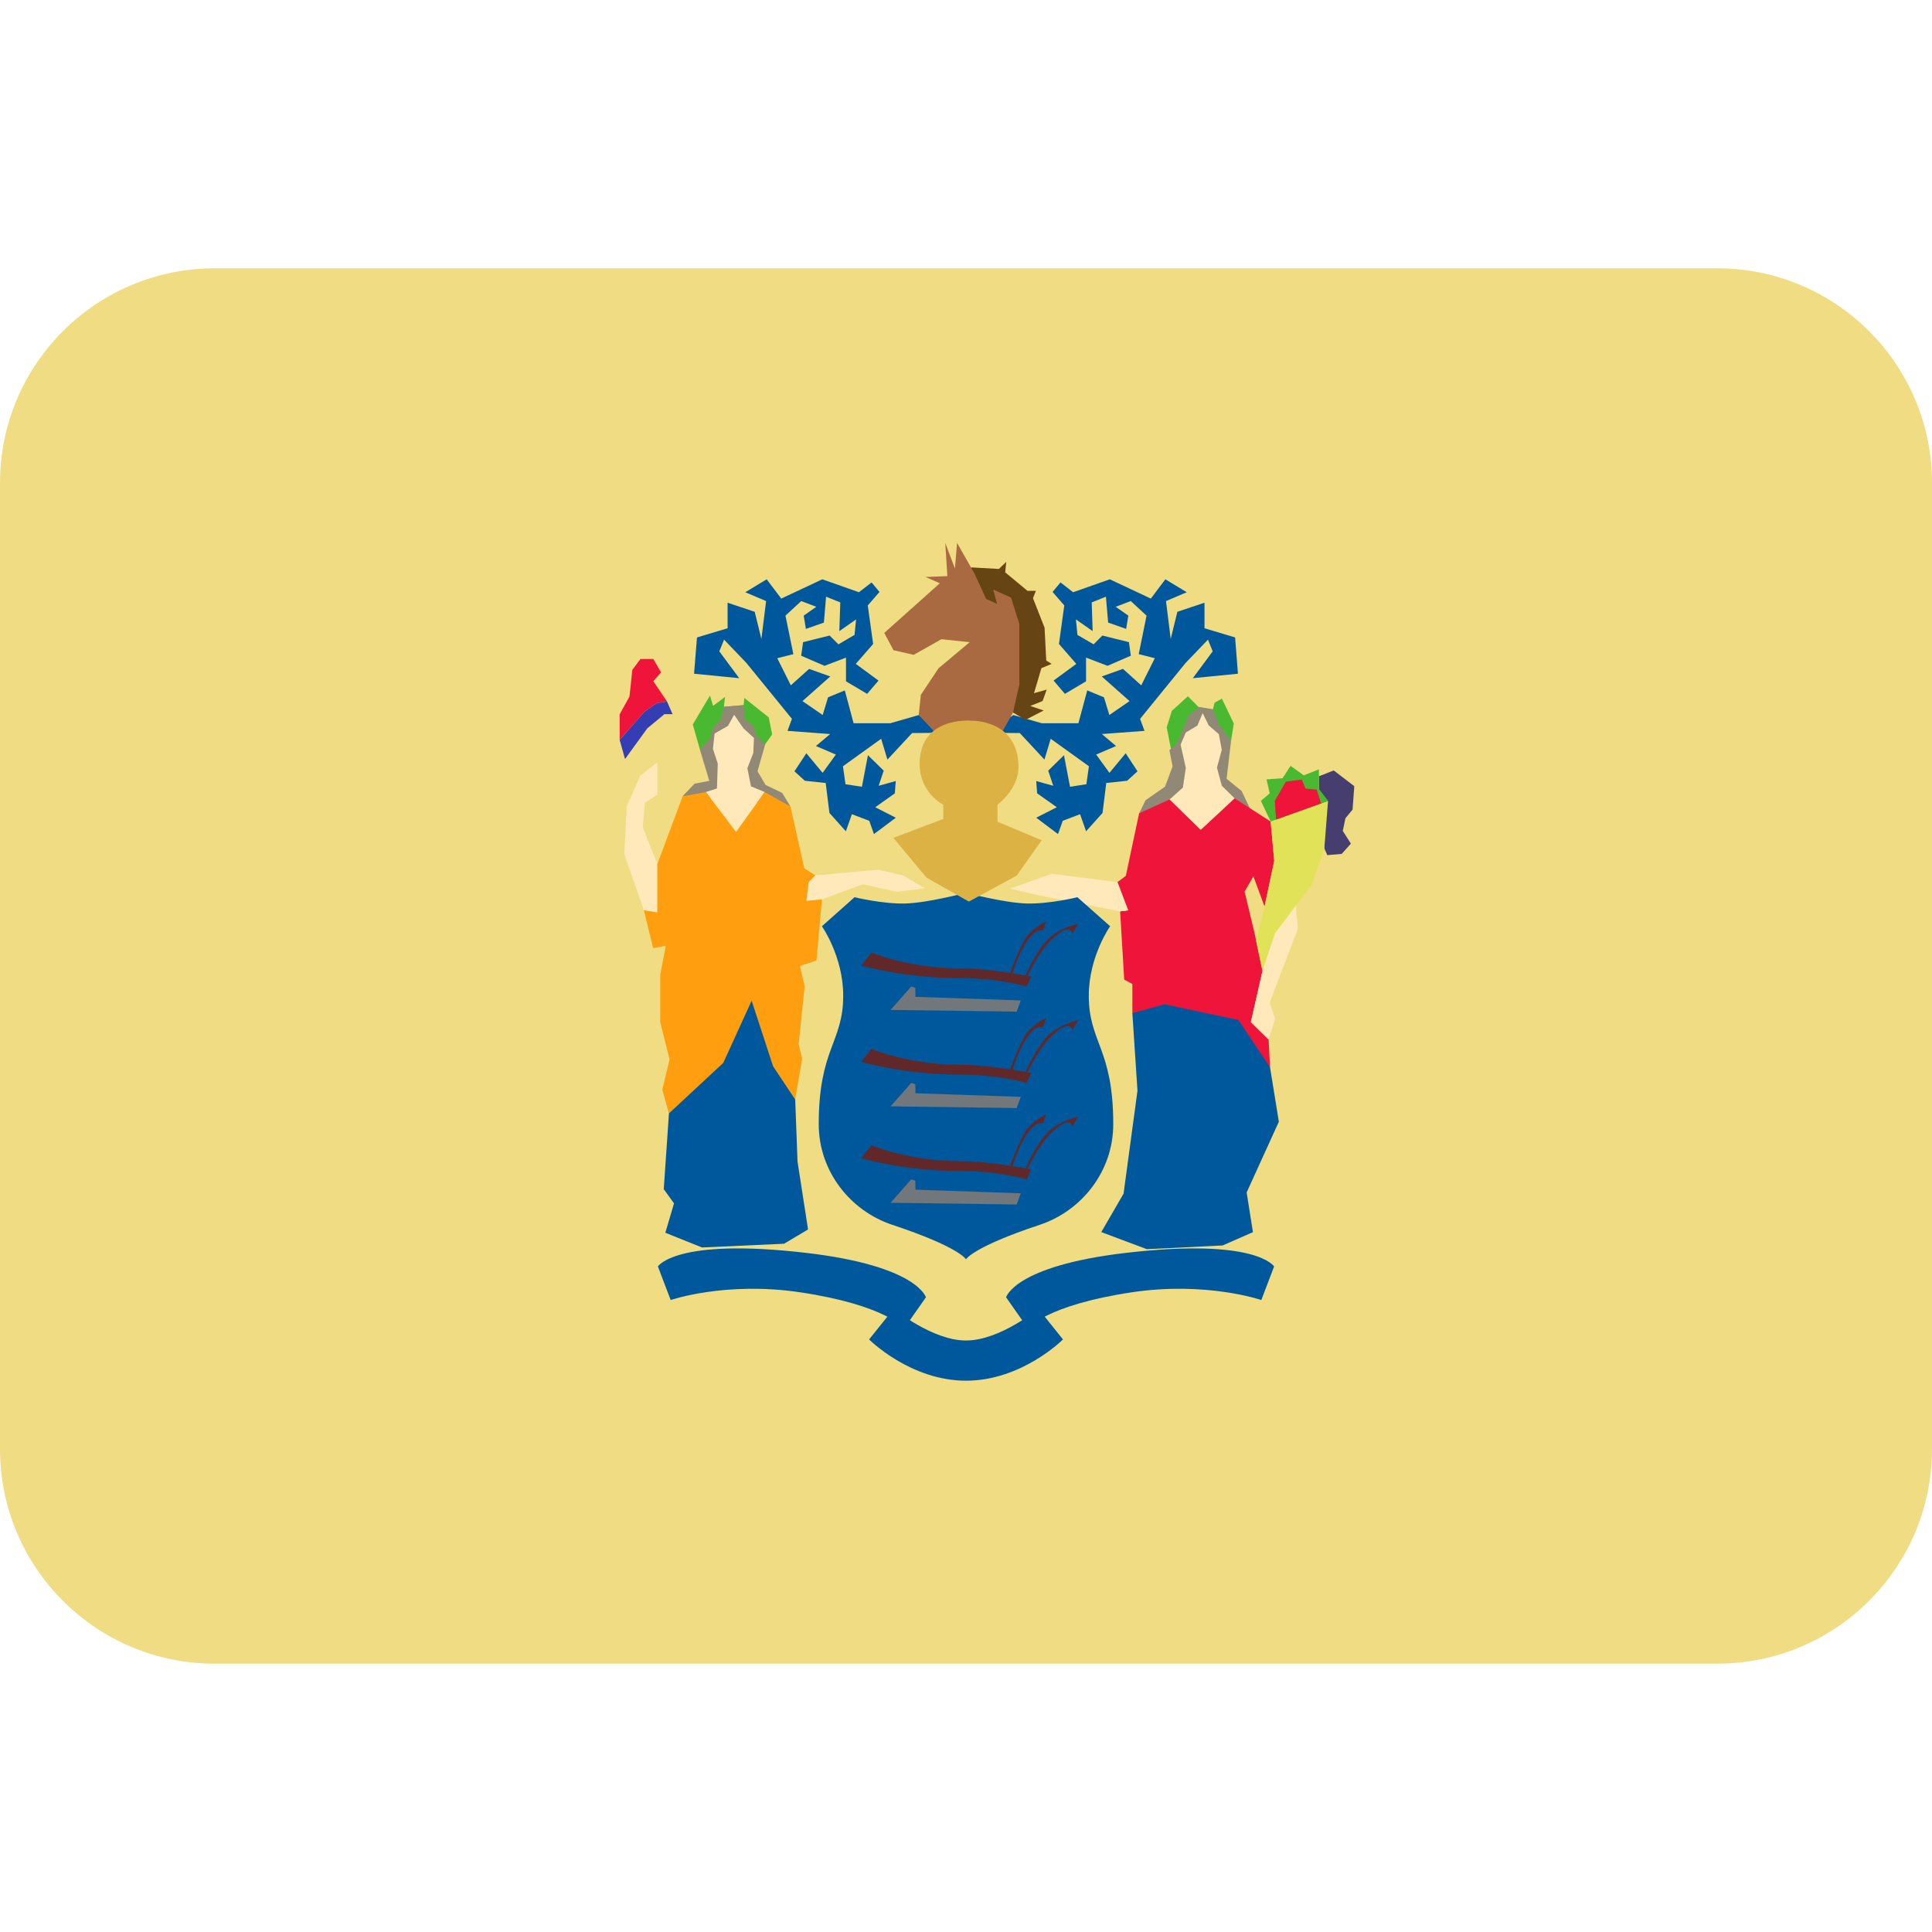 <svg xmlns="http://www.w3.org/2000/svg" viewBox="0 0 45 45"><path fill="#f0dc82" d="m 5,6.25 c -2.761,0 -5,2.239 -5,5 v 22.5 c 0,2.761 2.239,5 5,5 h 35 c 2.761,0 5,-2.239 5,-5 v -22.5 c 0,-2.761 -2.239,-5 -5,-5 z"/><path fill="#4ab932" d="m 28.674,17.252 0.064,-0.399 -0.278,-0.581 -0.169,0.095 -0.04,0.155 -0.333,-0.054 -0.25,-0.25 -0.374,0.34 -0.119,0.383 0.098,0.5 z"/><path fill="#918876" d="m 29.111,18.824 -0.191,-0.4 -0.35,-0.284 0.104,-0.887 -0.279,-0.372 -0.142,-0.357 -0.334,-0.055 -0.235,0.196 -0.26,0.642 -0.186,0.166 0.074,0.378 -0.176,0.471 -0.456,0.319 -0.146,0.304 z"/><path fill="#ef1439" d="m 26.375,23.596 v -0.677 l -0.19,-0.102 -0.095,-1.589 0.188,-0.024 -0.25,-0.657 L 26.223,20.4 26.532,18.944 27.242,18.62 l 0.725,0.706 0.79,-0.73 0.839,0.539 0.084,0.916 -0.226,1.064 -0.26,-0.705 -0.205,0.357 0.229,0.955 0.188,0.892 -0.27,1.191 0.412,0.406 0.034,0.649 z"/><path fill="#00589c" d="m 25.651,28.698 1.062,0.398 1.765,-0.087 0.705,-0.31 -0.146,-0.925 0.75,-1.647 -0.205,-1.264 -0.736,-1.104 -1.72,-0.367 -0.751,0.206 0.119,1.808 -0.324,2.397 z"/><path fill="#453e6f" d="m 30.72,18.081 0.345,-0.136 0.479,0.367 -0.04,0.545 -0.166,0.201 -0.062,0.295 0.189,0.297 -0.214,0.239 -0.335,0.029 -0.069,-0.154 -0.126,-1.39 z"/><path fill="#e2e258" d="m 29.596,19.134 1.337,-0.48 -0.087,1.11 -0.301,0.854 -0.846,1.117 -0.294,0.88 -0.147,-0.7 0.196,-0.801 0.225,-1.064 z"/><path fill="#4ab932" d="m 30.934,18.654 -0.214,-0.279 v -0.456 l -0.352,0.14 -0.309,-0.221 -0.184,0.287 -0.375,0.029 0.074,0.324 -0.206,0.176 0.229,0.48 z"/><path fill="#ef1439" d="m 29.722,19.09 -0.03,-0.436 0.258,-0.448 0.371,-0.049 0.087,0.21 0.259,0.024 0.104,0.323 z"/><path fill="#ffe8b9" d="m 30.181,21.098 0.052,0.531 -0.661,1.726 0.131,0.378 -0.156,0.48 -0.412,-0.406 0.27,-1.191 0.294,-0.88 z"/><path fill="#ffe8b9" d="m 26.027,20.546 -1.528,-0.194 -0.978,0.346 0.661,0.154 1.907,0.375 0.186,-0.024 z"/><path fill="#ffe8b9" d="m 27.242,18.62 0.309,-0.275 0.069,-0.46 -0.122,-0.54 0.122,-0.284 0.27,-0.161 0.122,-0.29 0.141,0.285 0.236,0.205 0.069,0.364 -0.113,0.416 0.113,0.421 0.299,0.294 -0.79,0.731 z"/><path fill="#ef1439" d="m 15.537,16.341 -0.32,-0.474 0.18,-0.206 -0.18,-0.312 h -0.299 l -0.19,0.254 -0.066,0.621 -0.229,0.415 v 0.596 l 0.581,-0.661 0.289,-0.2 z"/><path fill="#353db3" d="m 15.537,16.341 0.129,0.294 h -0.191 l -0.398,0.329 -0.519,0.716 -0.125,-0.445 0.581,-0.661 0.289,-0.2 z"/><path fill="#4ab932" d="m 17.826,17.331 0.159,-0.225 -0.079,-0.396 -0.568,-0.453 -0.018,0.166 -0.46,0.04 0.029,-0.231 -0.28,0.209 -0.072,-0.239 -0.401,0.672 0.165,0.579 z"/><path fill="#918876" d="m 18.409,18.782 -0.191,-0.314 -0.388,-0.186 -0.186,-0.319 0.181,-0.632 -0.22,-0.2 -0.04,-0.211 -0.21,-0.158 -0.035,-0.338 -0.46,0.039 -0.069,0.294 -0.201,0.221 -0.039,0.211 -0.251,0.265 0.221,0.734 -0.343,0.065 -0.28,0.294 z"/><path fill="#ffe8b9" d="m 17.811,18.448 -0.319,-0.133 -0.084,-0.421 0.138,-0.357 0.015,-0.349 -0.245,-0.225 -0.216,-0.314 -0.146,0.26 -0.309,0.176 -0.04,0.357 0.113,0.344 -0.019,0.579 -0.26,0.083 0.706,0.931 z"/><path fill="#ffe8b9" d="m 15.311,20.125 -0.339,-0.859 0.05,-0.568 0.289,-0.191 v -0.75 l -0.398,0.309 -0.314,0.71 -0.059,1.114 0.456,1.314 0.314,0.049 z"/><path fill="#ffe8b9" d="m 19.145,20.948 0.951,-0.352 0.794,0.176 0.647,-0.081 -0.5,-0.301 -0.581,-0.133 -1.468,0.133 -0.155,0.156 -0.052,0.436 z"/><path fill="#ff9e0f" d="m 18.522,25.61 0.161,-0.956 -0.081,-0.333 0.14,-1.344 -0.11,-0.477 0.385,-0.13 0.128,-1.421 -0.362,0.034 0.051,-0.436 0.155,-0.158 -0.256,-0.166 -0.323,-1.441 -0.599,-0.333 -0.666,0.931 -0.706,-0.931 -0.539,0.098 -0.589,1.579 v 1.127 l -0.314,-0.049 0.216,0.881 0.294,-0.056 -0.128,0.674 v 1.109 l 0.216,0.863 -0.168,0.705 0.152,0.555 z"/><path fill="#00589c" d="m 15.497,28.713 0.854,0.343 1.911,-0.087 0.559,-0.333 -0.245,-1.579 -0.054,-1.446 -0.515,-0.774 -0.5,-1.528 -0.661,1.448 -1.265,1.176 -0.121,1.765 0.239,0.331 z"/><path fill="#00589c" d="m 22.5,32.159 c -1.301,0 -2.257,-0.961 -2.257,-0.961 l 0.574,-0.715 c 0,0 0.892,0.74 1.684,0.74 0.792,0 1.684,-0.74 1.684,-0.74 l 0.574,0.715 c 0,0 -0.956,0.961 -2.257,0.961"/><path fill="#00589c" d="m 29.379,30.279 0.297,-0.78 c 0,0 -0.4,-0.675 -3.462,-0.316 -2.589,0.304 -2.78,1.034 -2.78,1.034 l 0.507,0.724 c 0,0 0.419,-0.541 2.421,-0.841 1.74,-0.26 3.016,0.18 3.016,0.18"/><path fill="#00589c" d="m 15.621,30.279 -0.297,-0.78 c 0,0 0.4,-0.675 3.462,-0.316 2.589,0.304 2.78,1.034 2.78,1.034 l -0.507,0.724 c 0,0 -0.419,-0.541 -2.421,-0.841 -1.74,-0.26 -3.016,0.18 -3.016,0.18"/><path fill="#00589c" d="m 22.5,20.794 c 0,0 -0.882,0.235 -1.411,0.25 -0.53,0.015 -1.185,-0.146 -1.185,-0.146 l -0.76,0.676 c 0,0 0.496,0.705 0.496,1.616 0,1.096 -0.57,1.229 -0.57,2.994 0,1.11 0.748,2.025 1.715,2.345 1.554,0.515 1.715,0.802 1.715,0.802 0,0 0.161,-0.287 1.715,-0.802 0.968,-0.32 1.715,-1.235 1.715,-2.345 0,-1.765 -0.57,-1.897 -0.57,-2.994 0,-0.911 0.497,-1.616 0.497,-1.616 l -0.762,-0.676 c 0,0 -0.654,0.161 -1.183,0.146 -0.53,-0.015 -1.413,-0.25 -1.413,-0.25"/><path fill="#71777b" d="m 20.743,28.015 2.938,0.04 0.095,-0.261 -2.453,-0.084 -0.004,-0.21 -0.095,-0.03 z"/><path fill="#612829" d="m 23.912,27.471 c 0,0 -0.651,-0.195 -1.528,-0.195 -1.353,0 -2.326,-0.299 -2.326,-0.299 l 0.239,-0.301 c 0,0 0.866,0.371 2.078,0.371 0.701,0 1.647,0.191 1.647,0.191 z"/><path fill="#612829" d="m 24.368,25.953 -0.076,0.221 c 0,0 -0.165,-0.109 -0.417,0.314 -0.19,0.321 -0.291,0.674 -0.291,0.674 l -0.054,-0.009 c 0,0 0.084,-0.281 0.314,-0.736 0.139,-0.276 0.525,-0.464 0.525,-0.464"/><path fill="#612829" d="m 23.934,27.222 c 0,0 0.253,-0.534 0.521,-0.802 0.49,-0.492 0.519,-0.176 0.519,-0.176 l 0.142,-0.236 c 0,0 -0.44,0.09 -0.713,0.367 -0.273,0.28 -0.519,0.839 -0.519,0.839 z"/><path fill="#71777b" d="m 20.743,25.769 2.938,0.04 0.095,-0.261 -2.453,-0.084 -0.004,-0.21 -0.095,-0.03 z"/><path fill="#612829" d="m 23.912,25.225 c 0,0 -0.651,-0.195 -1.528,-0.195 -1.353,0 -2.326,-0.299 -2.326,-0.299 l 0.239,-0.301 c 0,0 0.866,0.371 2.078,0.371 0.701,0 1.647,0.191 1.647,0.191 z"/><path fill="#612829" d="m 24.368,23.707 -0.076,0.221 c 0,0 -0.165,-0.109 -0.417,0.314 -0.19,0.321 -0.291,0.674 -0.291,0.674 l -0.054,-0.009 c 0,0 0.084,-0.281 0.314,-0.736 0.139,-0.276 0.525,-0.464 0.525,-0.464"/><path fill="#612829" d="m 23.934,24.976 c 0,0 0.253,-0.534 0.521,-0.802 0.49,-0.492 0.519,-0.176 0.519,-0.176 l 0.142,-0.236 c 0,0 -0.44,0.09 -0.713,0.367 -0.273,0.28 -0.519,0.839 -0.519,0.839 z"/><path fill="#71777b" d="m 20.743,23.523 2.938,0.04 0.095,-0.261 -2.453,-0.084 -0.004,-0.21 -0.095,-0.03 z"/><path fill="#612829" d="m 23.912,22.979 c 0,0 -0.651,-0.195 -1.528,-0.195 -1.353,0 -2.326,-0.297 -2.326,-0.297 l 0.239,-0.301 c 0,0 0.866,0.37 2.078,0.37 0.701,0 1.647,0.191 1.647,0.191 z"/><path fill="#612829" d="m 24.368,21.461 -0.076,0.221 c 0,0 -0.165,-0.109 -0.417,0.314 -0.19,0.321 -0.291,0.672 -0.291,0.672 l -0.054,-0.009 c 0,0 0.084,-0.28 0.314,-0.735 0.139,-0.276 0.525,-0.464 0.525,-0.464"/><path fill="#612829" d="m 23.934,22.73 c 0,0 0.253,-0.535 0.521,-0.804 0.49,-0.492 0.519,-0.176 0.519,-0.176 l 0.142,-0.235 c 0,0 -0.44,0.089 -0.713,0.367 -0.273,0.28 -0.519,0.839 -0.519,0.839 z"/><path fill="#00589c" d="m 23.601,16.655 0.664,0.191 h 0.853 l 0.206,-0.765 0.389,0.161 0.126,0.412 0.47,-0.324 -0.647,-0.574 0.494,-0.176 0.426,0.383 0.316,-0.632 -0.375,-0.095 0.182,-0.897 -0.367,-0.339 -0.352,0.133 0.295,0.206 -0.051,0.309 -0.419,-0.147 -0.052,-0.603 -0.331,0.133 0.022,0.669 -0.39,-0.273 0.036,0.361 0.376,0.22 0.205,-0.205 0.618,0.154 0.044,0.316 -0.542,0.235 -0.501,-0.191 v 0.552 l -0.492,0.292 -0.264,-0.309 0.529,-0.389 -0.404,-0.464 0.124,-0.897 -0.273,-0.315 0.185,-0.221 0.294,0.228 0.854,-0.301 0.956,0.449 0.338,-0.449 0.499,0.301 -0.484,0.206 0.11,0.882 0.155,-0.632 0.632,-0.212 v 0.595 l 0.713,0.214 0.066,0.845 -1.051,0.104 0.463,-0.625 -0.11,-0.273 -0.522,0.544 -1.059,1.301 0.102,0.28 -0.993,0.074 0.331,0.279 -0.463,0.199 0.309,0.426 0.378,-0.456 0.276,0.42 -0.242,0.22 -0.486,0.052 -0.087,0.698 -0.383,0.427 -0.14,-0.398 -0.404,0.154 -0.11,0.309 -0.507,-0.381 0.479,-0.244 -0.458,-0.324 -0.021,-0.286 0.396,0.11 -0.117,-0.352 0.367,-0.36 0.141,0.735 0.381,-0.059 0.059,-0.419 -0.89,-0.64 -0.146,0.485 -0.574,-0.618 -0.743,-0.007 z"/><path fill="#00589c" d="m 21.399,16.655 -0.664,0.191 H 19.882 l -0.205,-0.765 -0.39,0.161 -0.125,0.412 -0.471,-0.324 0.647,-0.574 -0.492,-0.176 -0.426,0.383 -0.316,-0.632 0.375,-0.095 -0.184,-0.897 0.367,-0.339 0.352,0.133 -0.294,0.206 0.051,0.309 0.419,-0.147 0.051,-0.603 0.331,0.133 -0.022,0.669 0.39,-0.273 -0.036,0.361 -0.375,0.22 -0.206,-0.205 -0.618,0.154 -0.044,0.316 0.544,0.235 0.5,-0.191 v 0.552 l 0.492,0.292 0.265,-0.309 -0.529,-0.389 0.404,-0.464 -0.125,-0.897 0.273,-0.315 -0.184,-0.221 -0.295,0.228 -0.853,-0.301 -0.956,0.449 -0.339,-0.449 -0.499,0.301 0.485,0.206 -0.11,0.882 -0.155,-0.632 -0.632,-0.212 v 0.595 l -0.713,0.214 -0.068,0.845 1.052,0.104 -0.464,-0.625 0.111,-0.273 0.521,0.544 1.059,1.301 -0.102,0.28 0.993,0.074 -0.331,0.279 0.464,0.199 -0.309,0.426 -0.378,-0.456 -0.278,0.42 0.242,0.22 0.486,0.052 0.087,0.698 0.383,0.427 0.14,-0.398 0.405,0.154 0.109,0.309 0.509,-0.381 -0.479,-0.244 0.456,-0.324 0.022,-0.286 -0.398,0.11 0.117,-0.352 -0.367,-0.36 -0.14,0.735 -0.383,-0.059 -0.059,-0.419 0.89,-0.64 0.146,0.485 0.574,-0.618 0.744,-0.007 z"/><path fill="#674413" d="m 22.615,13.215 0.651,0.037 0.172,-0.166 -0.025,0.245 0.52,0.431 h 0.195 l -0.068,0.171 0.27,0.688 0.039,0.764 0.126,0.079 -0.239,0.098 -0.172,0.584 0.295,-0.084 -0.094,0.265 -0.289,0.117 0.314,0.104 -0.427,0.22 -0.287,-0.171 z"/><path fill="#a96a41" d="m 23.357,17.024 0.239,-0.429 0.147,-0.656 v -1.403 l -0.194,-0.618 -0.415,-0.186 0.089,0.334 -0.255,-0.117 -0.265,-0.579 -0.411,-0.725 -0.05,0.598 -0.225,-0.598 0.049,0.774 -0.509,0.02 0.333,0.147 -1.294,1.156 0.215,0.403 0.471,0.107 0.646,-0.364 0.657,0.07 -0.725,0.608 -0.412,0.618 -0.049,0.471 0.347,0.369 z"/><path fill="#ddb245" d="m 22.566,21 1.114,-0.605 0.583,-0.824 -1.03,-0.431 v -0.398 c 0,0 0.489,-0.352 0.489,-0.875 0,-1.117 -1.103,-1.081 -1.103,-1.081 0,0 -1.199,-0.109 -1.199,1.009 0,0.676 0.551,0.948 0.551,0.948 v 0.331 l -1.163,0.441 0.772,0.926 z"/></svg>